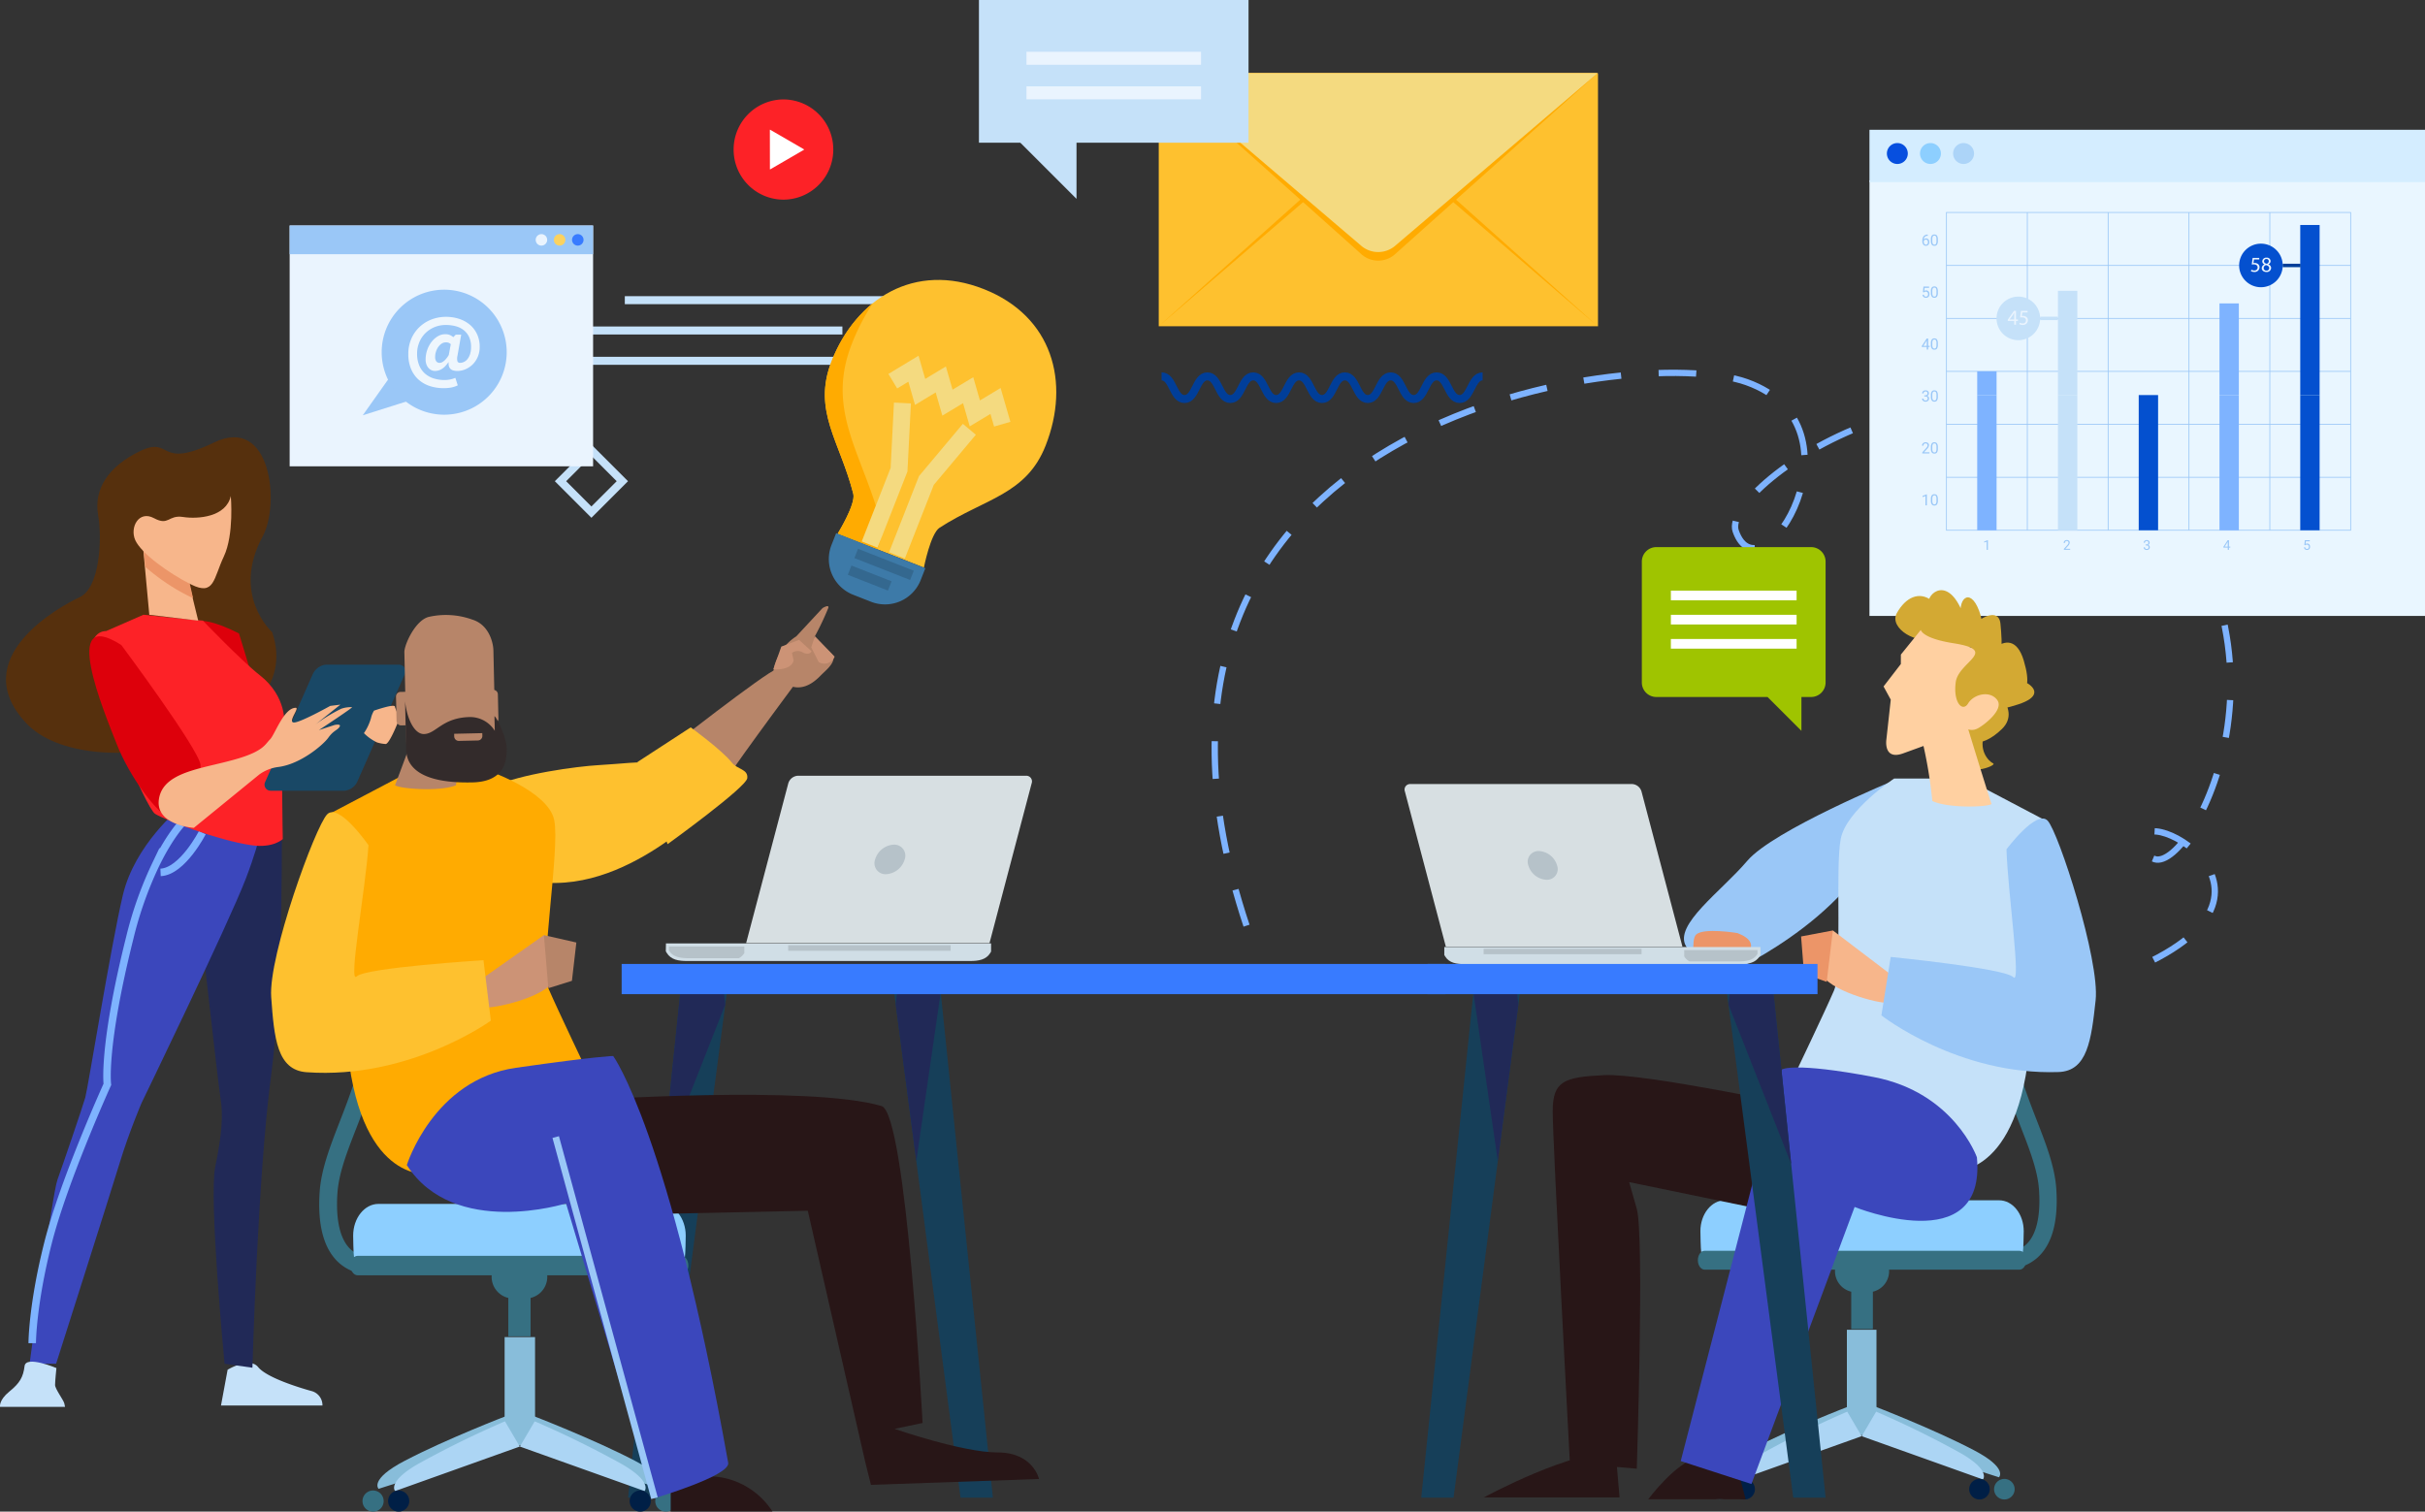 <svg xmlns="http://www.w3.org/2000/svg" id="contact-banner" width="540.055" height="336.697" viewBox="0 0 540.055 336.697"><rect x="0" y="0" width="540.055" height="336.697" fill="#333333" stroke="none"/><g id="wave_line" data-name="wave line" transform="translate(925.064 252.759)"><path id="Path_18876" data-name="Path 18876" d="M-439.017,16.169C-476.737-96.992-352.764-113.908-327.61-104.887c27.531,9.873,3.21,49.26-2.462,33.17-3.62-10.267,56.621-51.89,92.951-10.427s4.888,92.335-1.013,82.328C-247.1-15.021-198.386,7.4-241.37,25.818" transform="translate(-208.441 -62.749)" fill="none" stroke="#7eb3ff" stroke-miterlimit="10" stroke-width="1.405" stroke-dasharray="8.378"></path><path id="wave" d="M-467.051-105.57c2.549,0,2.549,5.042,5.1,5.042s2.552-5.042,5.1-5.042,2.551,5.042,5.1,5.042,2.553-5.042,5.106-5.042,2.551,5.042,5.1,5.042,2.553-5.042,5.106-5.042,2.553,5.042,5.106,5.042,2.548-5.042,5.1-5.042,2.552,5.042,5.1,5.042,2.555-5.042,5.11-5.042,2.555,5.042,5.11,5.042,2.556-5.042,5.112-5.042,2.56,5.042,5.119,5.042,2.56-5.042,5.121-5.042" transform="translate(-199.324 -63.354)" fill="none" stroke="#003e99" stroke-miterlimit="10" stroke-width="1.782"></path></g><g id="chart" transform="translate(925.845 249.452)"><g id="Group_13135" data-name="Group 13135" transform="translate(-509.51 -220.544)"><rect id="Rectangle_2126" data-name="Rectangle 2126" width="123.72" height="97.026" transform="translate(0 11.256)" fill="#e9f6ff"></rect><rect id="Rectangle_2127" data-name="Rectangle 2127" width="123.72" height="11.647" transform="translate(0)" fill="#d4edff"></rect><path id="Path_18877" data-name="Path 18877" d="M-177.79-189.4a2.334,2.334,0,0,1-2.329,2.332,2.331,2.331,0,0,1-2.33-2.332,2.326,2.326,0,0,1,2.33-2.327A2.329,2.329,0,0,1-177.79-189.4Z" transform="translate(186.329 194.684)" fill="#074fdf"></path><path id="Path_18878" data-name="Path 18878" d="M-164.733-189.4a2.331,2.331,0,0,1-2.329,2.332,2.332,2.332,0,0,1-2.33-2.332,2.328,2.328,0,0,1,2.33-2.327A2.327,2.327,0,0,1-164.733-189.4Z" transform="translate(180.646 194.684)" fill="#8dcfff"></path><path id="Path_18879" data-name="Path 18879" d="M-151.674-189.4a2.332,2.332,0,0,1-2.33,2.332,2.332,2.332,0,0,1-2.329-2.332A2.327,2.327,0,0,1-154-191.725,2.328,2.328,0,0,1-151.674-189.4Z" transform="translate(174.963 194.684)" fill="#acd4f8"></path></g><g id="Group_13163" data-name="Group 13163" transform="translate(-497.867 -202.216)"><g id="Group_13162" data-name="Group 13162" transform="translate(0 0)"><g id="Group_13158" data-name="Group 13158"><g id="Group_13136" data-name="Group 13136" transform="translate(0.198 62.843)"><path id="Path_18880" data-name="Path 18880" d="M-167.414-50.746h-.313v-2.077l-.628.23v-.284l.892-.335h.049Z" transform="translate(168.355 53.232)" fill="#9ac7f7"></path><path id="Path_18881" data-name="Path 18881" d="M-163.541-51.809a1.43,1.43,0,0,1-.187.814.665.665,0,0,1-.585.267.666.666,0,0,1-.581-.26,1.346,1.346,0,0,1-.2-.778v-.416a1.4,1.4,0,0,1,.187-.8.67.67,0,0,1,.586-.262.676.676,0,0,1,.583.252,1.356,1.356,0,0,1,.193.783Zm-.311-.426a1.148,1.148,0,0,0-.111-.577.384.384,0,0,0-.353-.181.38.38,0,0,0-.348.18,1.113,1.113,0,0,0-.114.555v.5a1.182,1.182,0,0,0,.115.587.383.383,0,0,0,.351.189.379.379,0,0,0,.343-.179,1.135,1.135,0,0,0,.117-.562Z" transform="translate(166.934 53.249)" fill="#9ac7f7"></path></g><g id="Group_13137" data-name="Group 13137" transform="translate(0.068 51.274)"><path id="Path_18882" data-name="Path 18882" d="M-166.931-71.246h-1.607v-.224l.849-.943a1.959,1.959,0,0,0,.26-.347.569.569,0,0,0,.072-.277.439.439,0,0,0-.115-.315.412.412,0,0,0-.311-.123.486.486,0,0,0-.362.132.512.512,0,0,0-.128.369h-.311a.72.72,0,0,1,.219-.548.805.805,0,0,1,.583-.208.776.776,0,0,1,.541.179.613.613,0,0,1,.2.477,1.4,1.4,0,0,1-.46.863l-.658.713h1.231Z" transform="translate(168.585 73.732)" fill="#9ac7f7"></path><path id="Path_18883" data-name="Path 18883" d="M-163.541-72.292a1.43,1.43,0,0,1-.187.814.665.665,0,0,1-.585.267.666.666,0,0,1-.581-.26,1.346,1.346,0,0,1-.2-.778v-.416a1.4,1.4,0,0,1,.187-.8.67.67,0,0,1,.586-.262.675.675,0,0,1,.583.253,1.352,1.352,0,0,1,.193.782Zm-.311-.426a1.15,1.15,0,0,0-.111-.577.383.383,0,0,0-.353-.181.379.379,0,0,0-.348.18,1.113,1.113,0,0,0-.114.555v.5a1.182,1.182,0,0,0,.115.587.384.384,0,0,0,.351.19.379.379,0,0,0,.343-.18,1.134,1.134,0,0,0,.117-.561Z" transform="translate(167.064 73.732)" fill="#9ac7f7"></path></g><g id="Group_13138" data-name="Group 13138" transform="translate(0.069 39.705)"><path id="Path_18884" data-name="Path 18884" d="M-168.084-93.107h.234a.51.51,0,0,0,.347-.116.388.388,0,0,0,.127-.305.38.38,0,0,0-.428-.432.441.441,0,0,0-.323.116.4.4,0,0,0-.121.306h-.313a.63.63,0,0,1,.213-.485.782.782,0,0,1,.543-.193.763.763,0,0,1,.543.183.663.663,0,0,1,.2.511.55.55,0,0,1-.1.31.626.626,0,0,1-.283.224.606.606,0,0,1,.313.212.592.592,0,0,1,.109.363.671.671,0,0,1-.215.524.808.808,0,0,1-.56.194.821.821,0,0,1-.562-.188.616.616,0,0,1-.217-.493h.313a.4.4,0,0,0,.126.31.481.481,0,0,0,.339.116.475.475,0,0,0,.345-.118.457.457,0,0,0,.119-.338.412.412,0,0,0-.132-.329.574.574,0,0,0-.379-.117h-.234Z" transform="translate(168.582 94.215)" fill="#9ac7f7"></path><path id="Path_18885" data-name="Path 18885" d="M-163.541-92.775a1.428,1.428,0,0,1-.187.814.664.664,0,0,1-.585.267.667.667,0,0,1-.581-.26,1.343,1.343,0,0,1-.2-.778v-.416a1.4,1.4,0,0,1,.187-.8.669.669,0,0,1,.586-.263.675.675,0,0,1,.583.253,1.353,1.353,0,0,1,.193.783Zm-.311-.426a1.151,1.151,0,0,0-.111-.577.384.384,0,0,0-.353-.181.38.38,0,0,0-.348.18,1.109,1.109,0,0,0-.114.554v.5a1.181,1.181,0,0,0,.115.587.384.384,0,0,0,.351.19.379.379,0,0,0,.343-.179,1.138,1.138,0,0,0,.117-.562Z" transform="translate(167.062 94.215)" fill="#9ac7f7"></path></g><g id="Group_13139" data-name="Group 13139" transform="translate(0 28.132)"><path id="Path_18886" data-name="Path 18886" d="M-167.274-113.016h.339v.255h-.339v.569h-.315v-.569h-1.116v-.184l1.1-1.7h.332Zm-1.077,0h.762v-1.2l-.036.068Z" transform="translate(168.705 114.678)" fill="#9ac7f7"></path><path id="Path_18887" data-name="Path 18887" d="M-163.541-113.264a1.43,1.43,0,0,1-.187.814.665.665,0,0,1-.585.267.667.667,0,0,1-.581-.26,1.343,1.343,0,0,1-.2-.778v-.416a1.4,1.4,0,0,1,.187-.8.67.67,0,0,1,.586-.262.675.675,0,0,1,.583.252,1.356,1.356,0,0,1,.193.783Zm-.311-.426a1.149,1.149,0,0,0-.111-.577.384.384,0,0,0-.353-.181.38.38,0,0,0-.348.18,1.113,1.113,0,0,0-.114.555v.5a1.182,1.182,0,0,0,.115.587.383.383,0,0,0,.351.189.379.379,0,0,0,.343-.179,1.135,1.135,0,0,0,.117-.562Z" transform="translate(167.132 114.704)" fill="#9ac7f7"></path></g><g id="Group_13140" data-name="Group 13140" transform="translate(0.169 16.563)"><path id="Path_18888" data-name="Path 18888" d="M-168.316-133.906l.125-1.224h1.256v.289h-.992l-.073.668a.792.792,0,0,1,.409-.106.673.673,0,0,1,.532.222.862.862,0,0,1,.2.6.833.833,0,0,1-.206.6.741.741,0,0,1-.571.219.772.772,0,0,1-.53-.18.721.721,0,0,1-.236-.5h.3a.494.494,0,0,0,.149.317.468.468,0,0,0,.321.107.421.421,0,0,0,.341-.148.618.618,0,0,0,.124-.41.575.575,0,0,0-.134-.4.46.46,0,0,0-.356-.149.513.513,0,0,0-.32.09l-.083.067Z" transform="translate(168.405 135.163)" fill="#9ac7f7"></path><path id="Path_18889" data-name="Path 18889" d="M-163.541-133.748a1.426,1.426,0,0,1-.187.813.664.664,0,0,1-.585.267.667.667,0,0,1-.581-.26,1.343,1.343,0,0,1-.2-.778v-.416a1.4,1.4,0,0,1,.187-.8.668.668,0,0,1,.586-.262.675.675,0,0,1,.583.252,1.352,1.352,0,0,1,.193.782Zm-.311-.426a1.151,1.151,0,0,0-.111-.577.384.384,0,0,0-.353-.181.38.38,0,0,0-.348.18,1.112,1.112,0,0,0-.114.554v.5a1.182,1.182,0,0,0,.115.587.384.384,0,0,0,.351.189.379.379,0,0,0,.343-.179,1.138,1.138,0,0,0,.117-.562Z" transform="translate(166.962 135.188)" fill="#9ac7f7"></path></g><g id="Group_13141" data-name="Group 13141" transform="translate(0.134 4.992)"><path id="Path_18890" data-name="Path 18890" d="M-167.263-155.619v.265h-.058a.815.815,0,0,0-.579.216.888.888,0,0,0-.249.587.664.664,0,0,1,.528-.223.633.633,0,0,1,.511.227.868.868,0,0,1,.192.582.871.871,0,0,1-.207.607.714.714,0,0,1-.552.228.7.7,0,0,1-.572-.271,1.066,1.066,0,0,1-.219-.7v-.12a1.614,1.614,0,0,1,.289-1.035,1.059,1.059,0,0,1,.86-.367Zm-.411,1.106a.5.5,0,0,0-.294.1.487.487,0,0,0-.186.241v.115a.81.81,0,0,0,.136.489.409.409,0,0,0,.342.185.392.392,0,0,0,.33-.155.64.64,0,0,0,.12-.406.635.635,0,0,0-.123-.408A.388.388,0,0,0-167.674-154.513Z" transform="translate(168.468 155.65)" fill="#9ac7f7"></path><path id="Path_18891" data-name="Path 18891" d="M-163.541-154.234a1.429,1.429,0,0,1-.187.813.664.664,0,0,1-.585.267.667.667,0,0,1-.581-.26,1.343,1.343,0,0,1-.2-.778v-.416a1.4,1.4,0,0,1,.187-.8.669.669,0,0,1,.586-.262.675.675,0,0,1,.583.252,1.353,1.353,0,0,1,.193.782Zm-.311-.426a1.148,1.148,0,0,0-.111-.577.384.384,0,0,0-.353-.181.38.38,0,0,0-.348.18,1.111,1.111,0,0,0-.114.554v.5a1.182,1.182,0,0,0,.115.587.384.384,0,0,0,.351.19.379.379,0,0,0,.343-.179,1.138,1.138,0,0,0,.117-.562Z" transform="translate(166.998 155.674)" fill="#9ac7f7"></path></g><g id="Group_13142" data-name="Group 13142" transform="translate(13.912 73.072)"><path id="Path_18892" data-name="Path 18892" d="M-143.249-32.981h-.275V-34.8l-.549.2v-.247l.781-.294h.043Z" transform="translate(144.073 35.138)" fill="#9ac7f7"></path></g><g id="Group_13143" data-name="Group 13143" transform="translate(31.606 73.053)"><path id="Path_18893" data-name="Path 18893" d="M-111.3-33H-112.7v-.2l.743-.826a1.909,1.909,0,0,0,.228-.3.508.508,0,0,0,.062-.243.385.385,0,0,0-.1-.275.356.356,0,0,0-.272-.107.423.423,0,0,0-.317.116.445.445,0,0,0-.111.321h-.273a.638.638,0,0,1,.19-.479.713.713,0,0,1,.511-.183.678.678,0,0,1,.473.158.531.531,0,0,1,.173.418,1.228,1.228,0,0,1-.4.755l-.575.623h1.078Z" transform="translate(112.746 35.172)" fill="#9ac7f7"></path></g><g id="Group_13144" data-name="Group 13144" transform="translate(49.418 73.053)"><path id="Path_18894" data-name="Path 18894" d="M-80.771-34.2h.2a.447.447,0,0,0,.3-.1.342.342,0,0,0,.111-.267.332.332,0,0,0-.375-.377.392.392,0,0,0-.283.1.354.354,0,0,0-.106.268h-.273A.548.548,0,0,1-81-35a.683.683,0,0,1,.476-.169.667.667,0,0,1,.475.162.577.577,0,0,1,.173.446.473.473,0,0,1-.09.272.562.562,0,0,1-.247.2.545.545,0,0,1,.273.186.521.521,0,0,1,.1.317.587.587,0,0,1-.189.458.708.708,0,0,1-.492.17.729.729,0,0,1-.491-.163.546.546,0,0,1-.19-.432h.276a.352.352,0,0,0,.109.271.423.423,0,0,0,.3.1.414.414,0,0,0,.3-.1.4.4,0,0,0,.1-.3.357.357,0,0,0-.115-.287.5.5,0,0,0-.332-.1h-.2Z" transform="translate(81.209 35.172)" fill="#9ac7f7"></path></g><g id="Group_13145" data-name="Group 13145" transform="translate(67.168 73.082)"><path id="Path_18895" data-name="Path 18895" d="M-48.53-33.694h.3v.224h-.3v.5H-48.8v-.5h-.979v-.162l.962-1.488h.29Zm-.943,0h.669v-1.052l-.034.059Z" transform="translate(49.782 35.12)" fill="#9ac7f7"></path></g><g id="Group_13146" data-name="Group 13146" transform="translate(85.13 73.082)"><path id="Path_18896" data-name="Path 18896" d="M-17.905-34.049l.109-1.071h1.1v.252h-.868l-.066.586a.7.7,0,0,1,.358-.093.6.6,0,0,1,.468.194.767.767,0,0,1,.171.524.738.738,0,0,1-.179.522.652.652,0,0,1-.5.19.678.678,0,0,1-.465-.158.636.636,0,0,1-.2-.437h.256a.444.444,0,0,0,.132.278.412.412,0,0,0,.281.093.369.369,0,0,0,.3-.129.545.545,0,0,0,.107-.358A.494.494,0,0,0-17.023-34a.4.4,0,0,0-.311-.13.453.453,0,0,0-.281.077l-.072.059Z" transform="translate(17.981 35.12)" fill="#9ac7f7"></path></g><g id="Group_13157" data-name="Group 13157" transform="translate(5.417)"><g id="Group_13147" data-name="Group 13147"><path id="Path_18897" data-name="Path 18897" d="M-68.926-93.55h-90.188v-70.963h90.188Zm-90.012-.177H-69.1v-70.609h-89.836Z" transform="translate(159.114 164.513)" fill="#9ac7f7"></path></g><g id="Group_13148" data-name="Group 13148" transform="translate(0.088 58.988)"><rect id="Rectangle_2128" data-name="Rectangle 2128" width="90.011" height="0.177" fill="#9ac7f7"></rect></g><g id="Group_13149" data-name="Group 13149" transform="translate(0.088 47.188)"><rect id="Rectangle_2129" data-name="Rectangle 2129" width="90.011" height="0.177" fill="#9ac7f7"></rect></g><g id="Group_13150" data-name="Group 13150" transform="translate(0.088 35.393)"><rect id="Rectangle_2130" data-name="Rectangle 2130" width="90.011" height="0.177" fill="#9ac7f7"></rect></g><g id="Group_13151" data-name="Group 13151" transform="translate(0.088 23.595)"><rect id="Rectangle_2131" data-name="Rectangle 2131" width="90.011" height="0.178" fill="#9ac7f7"></rect></g><g id="Group_13152" data-name="Group 13152" transform="translate(0.088 11.798)"><rect id="Rectangle_2132" data-name="Rectangle 2132" width="90.011" height="0.178" fill="#9ac7f7"></rect></g><g id="Group_13153" data-name="Group 13153" transform="translate(72.011 0.088)"><rect id="Rectangle_2133" data-name="Rectangle 2133" width="0.177" height="70.787" transform="translate(0)" fill="#9ac7f7"></rect></g><g id="Group_13154" data-name="Group 13154" transform="translate(54.007 0.088)"><rect id="Rectangle_2134" data-name="Rectangle 2134" width="0.177" height="70.787" fill="#9ac7f7"></rect></g><g id="Group_13155" data-name="Group 13155" transform="translate(36.004 0.088)"><rect id="Rectangle_2135" data-name="Rectangle 2135" width="0.178" height="70.787" fill="#9ac7f7"></rect></g><g id="Group_13156" data-name="Group 13156" transform="translate(18.004 0.088)"><rect id="Rectangle_2136" data-name="Rectangle 2136" width="0.177" height="70.787" fill="#9ac7f7"></rect></g></g></g><g id="Group_13161" data-name="Group 13161" transform="translate(12.353 2.876)"><rect id="Rectangle_2137" data-name="Rectangle 2137" width="4.313" height="30.116" transform="translate(0 37.883)" fill="#7eb3ff"></rect><rect id="Rectangle_2138" data-name="Rectangle 2138" width="4.312" height="30.116" transform="translate(17.984 37.883)" fill="#c5e1f9"></rect><rect id="Rectangle_2139" data-name="Rectangle 2139" width="4.314" height="30.116" transform="translate(35.969 37.883)" fill="#0450cf"></rect><rect id="Rectangle_2140" data-name="Rectangle 2140" width="4.314" height="30.116" transform="translate(53.955 37.883)" fill="#7eb3ff"></rect><rect id="Rectangle_2141" data-name="Rectangle 2141" width="4.315" height="30.116" transform="translate(71.941 37.883)" fill="#0450cf"></rect><rect id="Rectangle_2142" data-name="Rectangle 2142" width="4.313" height="5.276" transform="translate(0 32.607)" fill="#7eb3ff"></rect><rect id="Rectangle_2143" data-name="Rectangle 2143" width="4.312" height="23.22" transform="translate(17.984 14.663)" fill="#c5e1f9"></rect><rect id="Rectangle_2144" data-name="Rectangle 2144" width="4.314" height="20.416" transform="translate(53.955 17.467)" fill="#7eb3ff"></rect><rect id="Rectangle_2145" data-name="Rectangle 2145" width="4.315" height="37.883" transform="translate(71.941)" fill="#0450cf"></rect><path id="Path_18898" data-name="Path 18898" d="M-129.5-126.32a4.853,4.853,0,0,1-4.854,4.852,4.851,4.851,0,0,1-4.849-4.852,4.852,4.852,0,0,1,4.849-4.853A4.854,4.854,0,0,1-129.5-126.32Z" transform="translate(143.511 147.128)" fill="#c5e1f9"></path><g id="Group_13159" data-name="Group 13159" transform="translate(6.806 19.13)"><path id="Path_18899" data-name="Path 18899" d="M-133.351-122.468v-.84h-1.433v-.274l1.376-1.968h.451v1.916h.432v.327h-.432v.84Zm0-1.167v-1.029c0-.163.006-.324.015-.485h-.015c-.094.181-.169.313-.256.456l-.755,1.048v.01Z" transform="translate(134.784 125.551)" fill="#eaf4fe"></path><path id="Path_18900" data-name="Path 18900" d="M-128.392-125.2h-1.176l-.119.792a1.606,1.606,0,0,1,.251-.019,1.3,1.3,0,0,1,.664.166.878.878,0,0,1,.441.792,1.07,1.07,0,0,1-1.148,1.053,1.509,1.509,0,0,1-.768-.189l.1-.318a1.393,1.393,0,0,0,.66.171.679.679,0,0,0,.73-.668c0-.4-.269-.684-.886-.684a3.2,3.2,0,0,0-.426.033l.2-1.479h1.476Z" transform="translate(132.81 125.551)" fill="#eaf4fe"></path></g><line id="Line_257" data-name="Line 257" x2="3.968" transform="translate(14.016 20.809)" fill="none" stroke="#c5e1f9" stroke-miterlimit="10" stroke-width="0.764"></line><path id="Path_18901" data-name="Path 18901" d="M-33.85-147.206a4.852,4.852,0,0,1-4.853,4.852,4.852,4.852,0,0,1-4.852-4.852A4.853,4.853,0,0,1-38.7-152.06,4.853,4.853,0,0,1-33.85-147.206Z" transform="translate(101.888 156.218)" fill="#0450cf"></path><g id="Group_13160" data-name="Group 13160" transform="translate(60.956 7.28)"><path id="Path_18902" data-name="Path 18902" d="M-37.056-146.089h-1.176l-.119.792a1.718,1.718,0,0,1,.252-.019,1.3,1.3,0,0,1,.664.166.879.879,0,0,1,.441.792,1.069,1.069,0,0,1-1.148,1.053,1.505,1.505,0,0,1-.769-.19l.106-.317a1.374,1.374,0,0,0,.658.171.681.681,0,0,0,.732-.669c-.006-.4-.272-.683-.888-.683a3.093,3.093,0,0,0-.426.033l.2-1.48h1.475Z" transform="translate(38.911 146.493)" fill="#eaf4fe"></path><path id="Path_18903" data-name="Path 18903" d="M-34.644-144.179a.883.883,0,0,1,.613-.826l-.006-.014a.764.764,0,0,1-.489-.692.865.865,0,0,1,.955-.821.8.8,0,0,1,.9.759.784.784,0,0,1-.507.721v.014a.854.854,0,0,1,.622.8.95.95,0,0,1-1.048.9C-34.254-143.345-34.644-143.729-34.644-144.179Zm1.661-.019c0-.375-.262-.555-.679-.674a.67.67,0,0,0-.554.635.569.569,0,0,0,.616.588A.557.557,0,0,0-32.983-144.2Zm-1.148-1.541c0,.308.232.474.589.568a.606.606,0,0,0,.469-.559.48.48,0,0,0-.522-.5A.491.491,0,0,0-34.131-145.74Z" transform="translate(37.054 146.533)" fill="#eaf4fe"></path></g><line id="Line_258" data-name="Line 258" x2="3.968" transform="translate(68.038 9.012)" fill="none" stroke="#003e99" stroke-miterlimit="10" stroke-width="0.764"></line></g></g></g></g><g id="woman" transform="translate(0 97.396)"><path id="Path_18904" data-name="Path 18904" d="M-836.455,285l-1.477,7.977h22.6a3.265,3.265,0,0,0-2.512-3.249c-2.658-.739-9.9-2.955-11.818-5.318S-836.455,285-836.455,285Z" transform="translate(887.145 -77.308)" fill="#c5e1f9"></path><path id="Path_18905" data-name="Path 18905" d="M-841.443,189.18s-3.546-36.835-2.068-43.926,1.772-11.523,1.182-15.068-5.507-47.843-5.507-47.843l15.256-15.973h3.841s.591,36.635-2.364,58.794-4.137,64.9-4.137,64.9Z" transform="translate(891.456 17.182)" fill="#212957"></path><path id="Path_18906" data-name="Path 18906" d="M-880.027,64.8s-9.939,8.053-12.6,19.28-7.787,43.059-8.378,45.127-5.023,15.068-6.2,18.318-6.2,40.971-6.2,40.971h5.908s12.113-38.017,14.182-44.812,4.846-13.274,4.846-13.274S-869.1,90.5-865.254,80.459s4.136-14.772,4.136-14.772Z" transform="translate(919.994 17.865)" fill="#3b47bc"></path><path id="Path_18907" data-name="Path 18907" d="M-912.5,284.411s-.3,2.881-.3,3.767,1.92,3.4,2.068,4.137l.148.738h-14.477s-.3-1.477,2.068-3.4,3.1-3.25,3.4-5.688S-912.5,284.411-912.5,284.411Z" transform="translate(925.065 -77.089)" fill="#c5e1f9"></path><path id="Path_18908" data-name="Path 18908" d="M-878.907,70.424s-2.729,2.729-5.911,9.243a83.731,83.731,0,0,0-5.833,16.461c-6.081,24.326-4.976,32.583-4.976,32.583s-9.648,21.263-13.193,35.222-3.545,22.432-3.545,22.432" transform="translate(919.539 15.418)" fill="none" stroke="#7eb3ff" stroke-miterlimit="10" stroke-width="1.671"></path><path id="Path_18909" data-name="Path 18909" d="M-852.45,74.347s-4.432,8.642-9.307,8.864" transform="translate(897.514 13.711)" fill="none" stroke="#7eb3ff" stroke-miterlimit="10" stroke-width="1.671"></path><path id="Path_18910" data-name="Path 18910" d="M-863.437-38.161s-9.178-8.242-2.1-21.321c3.924-7.25,1.866-27.06-10.838-20.913s-9.263-1.517-16.435,1.9-10.349,8.562-9.383,14.176.338,16.3-4.072,18.361S-931.806-32.4-918.188-17.873-855.045-14.013-863.437-38.161Z" transform="translate(924.036 81.561)" fill="#56300d"></path><g id="Group_13164" data-name="Group 13164" transform="translate(19.895 13.087)"><path id="Path_18911" data-name="Path 18911" d="M-840.528-6.373s7.95,25.43,7.52,28.784-2.986,13.675-6.077,11.976-7.45-11.341-8.771-19.029S-862.57-17.524-840.528-6.373Z" transform="translate(873.847 36.973)" fill="#dd000b"></path><path id="Path_18912" data-name="Path 18912" d="M-864.192-10.263c-1.038,0-13.225-1.3-13.225-1.3l-8.3,3.63s-4.149-.259-3.112,6.483,11.929,32.933,14,34.23,13.962,5.921,21.523,7c4.84.691,6.916-1.383,6.916-1.383s-.433-23.512.086-24.549.778-7.261-5.186-11.929C-855.6-1.291-864.192-10.263-864.192-10.263Z" transform="translate(889.472 38.009)" fill="#fd2227"></path><path id="Path_18913" data-name="Path 18913" d="M-882.713-1.121s17.375,23.338,17.634,26.71-2.853,13.225-6.224,12.188-9.595-9.595-12.447-16.856S-896.456-9.937-882.713-1.121Z" transform="translate(889.84 34.313)" fill="#dd000b"></path><path id="Path_18914" data-name="Path 18914" d="M-868.95-41.4l1.556,16.856,10.891,1.3L-859.1-33.882Z" transform="translate(880.749 50.997)" fill="#f7b68b"></path><path id="Path_18915" data-name="Path 18915" d="M-857.65-29.277c-.29-.114-.6-.252-.931-.418a45.629,45.629,0,0,1-9.727-6.55l-.642-7.453,9.851,8.058Z" transform="translate(880.749 51.996)" fill="#ec9568"></path><path id="Path_18916" data-name="Path 18916" d="M-850.748-58.39s.778,8.557-1.556,13.485-2.074,8.817-7.26,6.224-11.151-7-12.447-9.854.778-6.742,4.149-4.927,3.111-.778,6.483-.259S-851.785-53.722-850.748-58.39Z" transform="translate(882.251 58.39)" fill="#f7b68b"></path><path id="Path_18917" data-name="Path 18917" d="M-800.129,34.254a3.537,3.537,0,0,1-2.8,1.943h-16.389a1.353,1.353,0,0,1-1.3-1.943l10.624-24.062a3.68,3.68,0,0,1,2.8-2.067h16.39a1.445,1.445,0,0,1,1.3,2.067Z" transform="translate(859.772 29.443)" fill="#194866"></path><path id="Path_18918" data-name="Path 18918" d="M-774.658,24.551c0-.778-4.664.864-4.664.864a5.733,5.733,0,0,0-.691,1.729,11.556,11.556,0,0,1-1.556,3.285,10.241,10.241,0,0,0,2.939,2.074,8.143,8.143,0,0,0,1.9.346c.778,0,2.593-4.408,2.852-5.186S-774.658,24.81-774.658,24.551Z" transform="translate(842.722 22.386)" fill="#f7b68b"></path></g><path id="Path_18919" data-name="Path 18919" d="M-831.953,24.587c.826.02-1.7,2.975-.568,3.258s8.219-3.684,8.219-3.684l2.267-.284-5.561,4.429a35.94,35.94,0,0,1,5.737-3.507,6.333,6.333,0,0,1,2.374-.354c.85-.284-7.333,5.1-7.333,5.1l3.473-1.133s1.876-.426.957.638c-.5.579-1.276.708-2.339,2.2s-6.093,5.886-11.158,6.519a9.121,9.121,0,0,0-4.252,1.7l-14.534,11.854s-8.989-.586-7.715-6.75,10.771-6.484,18.318-8.928c4.956-1.606,5.314-2.976,6.375-4.039S-834.6,24.521-831.953,24.587Z" transform="translate(897.841 35.675)" fill="#f7b68b"></path></g><g id="white_man" data-name="white man" transform="translate(330.471 129.72)"><g id="chair_white_man" data-name="chair white man" transform="translate(47.649 72.888)"><g id="Group_13166" data-name="Group 13166" transform="translate(65.753 14.078)"><path id="Path_18921" data-name="Path 18921" d="M-136.1,195.6a10.081,10.081,0,0,0,6.674-2.413c3.353-2.916,4.8-8.1,4.315-15.411-.327-4.934-2.269-9.928-4.325-15.219-3.463-8.9-7.384-18.983-5.333-32.32l-3.81-.586c-2.206,14.36,2.095,25.417,5.546,34.3,2.032,5.221,3.788,9.734,4.077,14.076.394,5.929-.629,10.154-2.966,12.216a6.389,6.389,0,0,1-5.1,1.433l-.773,3.777A9,9,0,0,0-136.1,195.6Z" transform="translate(139.181 -129.646)" fill="#367082"></path></g><g id="Group_13169" data-name="Group 13169" transform="translate(2.585 93.581)"><g id="Group_13167" data-name="Group 13167" transform="translate(3.059 17.03)"><path id="Path_18922" data-name="Path 18922" d="M-188.943,300.559l-3.754,5.726,31.532,10.1s2.107-2.014-5.631-6.058C-175.8,305.612-188.943,300.559-188.943,300.559Z" transform="translate(222.581 -300.559)" fill="#88bdda"></path><path id="Path_18923" data-name="Path 18923" d="M-217.568,300.559l3.754,5.726-31.531,10.1s-2.105-2.014,5.632-6.058C-230.706,305.612-217.568,300.559-217.568,300.559Z" transform="translate(245.607 -300.559)" fill="#88bdda"></path></g><rect id="Rectangle_2146" data-name="Rectangle 2146" width="6.589" height="23.458" transform="translate(30.602)" fill="#88bdda"></rect><g id="Group_13168" data-name="Group 13168" transform="translate(6.673 18.237)"><path id="Path_18924" data-name="Path 18924" d="M-187.779,302.7l-3.212,5.463L-164,317.8s1.8-1.921-4.817-5.784A211.2,211.2,0,0,0-187.779,302.7Z" transform="translate(218.224 -302.697)" fill="#acd5f4"></path><path id="Path_18925" data-name="Path 18925" d="M-215.2,302.7l3.209,5.463-26.99,9.638s-1.8-1.921,4.82-5.784A211.011,211.011,0,0,1-215.2,302.7Z" transform="translate(239.207 -302.697)" fill="#acd5f4"></path></g><path id="Path_18926" data-name="Path 18926" d="M-148.614,331.512a2.289,2.289,0,0,0,2.289,2.286,2.288,2.288,0,0,0,2.29-2.286,2.292,2.292,0,0,0-2.29-2.294A2.292,2.292,0,0,0-148.614,331.512Z" transform="translate(206.455 -296.001)" fill="#001f46"></path><path id="Path_18927" data-name="Path 18927" d="M-241.214,331.512a2.292,2.292,0,0,0,2.294,2.286,2.287,2.287,0,0,0,2.289-2.286,2.291,2.291,0,0,0-2.289-2.294A2.3,2.3,0,0,0-241.214,331.512Z" transform="translate(246.754 -296.001)" fill="#001f46"></path><path id="Path_18928" data-name="Path 18928" d="M-138.8,331.512a2.287,2.287,0,0,0,2.289,2.286,2.289,2.289,0,0,0,2.291-2.286,2.292,2.292,0,0,0-2.291-2.294A2.291,2.291,0,0,0-138.8,331.512Z" transform="translate(202.184 -296.001)" fill="#367082"></path><path id="Path_18929" data-name="Path 18929" d="M-251.022,331.512a2.288,2.288,0,0,0,2.29,2.286,2.286,2.286,0,0,0,2.285-2.286,2.289,2.289,0,0,0-2.285-2.294A2.292,2.292,0,0,0-251.022,331.512Z" transform="translate(251.022 -296.001)" fill="#367082"></path></g><rect id="Rectangle_2147" data-name="Rectangle 2147" width="4.819" height="8.436" transform="translate(34.156 84.984)" fill="#367082"></rect><path id="Path_18930" data-name="Path 18930" d="M-201.524,243.674a4.7,4.7,0,0,0,4.7,4.7h2.652a4.7,4.7,0,0,0,4.7-4.7h0a4.7,4.7,0,0,0-4.7-4.7h-2.652a4.7,4.7,0,0,0-4.7,4.7Z" transform="translate(232.065 -163.147)" fill="#367082"></path><path id="Path_18931" data-name="Path 18931" d="M-254.419,230.835c-.112-.553-.177-4.023-.177-4.618,0-3.795,2.45-6.869,5.478-6.869h61.047c3.023,0,5.477,3.074,5.477,6.869,0,.6-.065,4.065-.182,4.618Z" transform="translate(255.162 -154.606)" fill="#8dcfff"></path><path id="Path_18932" data-name="Path 18932" d="M-182.466,241.358c0,1.163-.677,2.106-1.518,2.106h-70.095c-.842,0-1.519-.943-1.519-2.106h0c0-1.16.677-2.1,1.519-2.1h70.095c.841,0,1.518.942,1.518,2.1Z" transform="translate(255.598 -163.27)" fill="#367082"></path><g id="Group_13170" data-name="Group 13170" transform="translate(35.369)"><path id="Path_18933" data-name="Path 18933" d="M-158.631,145.7c-1.508.111-11.076.28-12.725.3-10.476.127-19.5-1.84-20-4.42a89.415,89.415,0,0,1-.271-32.441c.448-2.578,9.6-4.543,20.3-4.413,1.679.02,11.446.19,12.983.3A87.761,87.761,0,0,0-158.631,145.7Z" transform="translate(192.977 -104.721)" fill="#8dcfff"></path><path id="Path_18934" data-name="Path 18934" d="M-133.205,105.266c1.171.014,1.99.572,1.827,1.243a87.67,87.67,0,0,0-.329,38.191c.149.675-.663,1.231-1.81,1.244h0c-1.147.016-2.21-.522-2.354-1.2a87.776,87.776,0,0,1,.249-38.284c.158-.677,1.239-1.212,2.416-1.2Z" transform="translate(168.991 -104.958)" fill="#367082"></path><path id="Path_18935" data-name="Path 18935" d="M-135.9,145.8a26.343,26.343,0,0,1-2.748.183,5.515,5.515,0,0,1-5.087-4.522,87.923,87.923,0,0,1,.148-31.948,5.622,5.622,0,0,1,5.213-4.522,27.128,27.128,0,0,1,2.8.186A87.69,87.69,0,0,0-135.9,145.8Z" transform="translate(172.152 -104.836)" fill="#7dc2f5"></path></g></g><g id="body"><path id="Path_18920" data-name="Path 18920" d="M-214.032,53.568s-27.133,11.175-32.954,18.024-16.44,14.273-13.645,19,9.547,6.342,11.49,5.106S-215.507,79.787-214.032,53.568Z" transform="translate(305.637 -9.571)" fill="#9ac7f7"></path><path id="Path_18936" data-name="Path 18936" d="M-183.287,140.466s14.682,2.553,17.873-26.172,4.149-51.7,4.149-51.7l-18.192-9.575h-15.959s-10.61,7.015-11.887,13.4.4,29.37-1.518,33.839-8.937,19.15-8.937,19.15Z" transform="translate(286.778 -9.33)" fill="#c5e1f9"></path><path id="Path_18937" data-name="Path 18937" d="M-190.925,123.331l-11.549-8.784-2.124-1.615s-4.037,5.6-2.581,9.487,12.844,6.856,14.77,6.607S-190.925,123.331-190.925,123.331Z" transform="translate(282.313 -35.406)" fill="#f7b68b"></path><path id="Path_18938" data-name="Path 18938" d="M-214.892,114.271l.654,8.328,5.045,1.781,1.375-11.448Z" transform="translate(285.531 -35.406)" fill="#ec9568"></path><path id="Path_18939" data-name="Path 18939" d="M-247.568,113.6s-7.583-1.267-9.22.358c-1.157,1.149-.3,6.516-.3,6.516s8.554,1.046,9.659-.105S-241.426,115.959-247.568,113.6Z" transform="translate(304.028 -35.492)" fill="#ec9568"></path><path id="Path_18940" data-name="Path 18940" d="M-155.373,75.651s6.717-9.017,9.175-6.373,11.642,31.085,10.678,39.992-1.837,15.764-8.248,15.987c-22.385.781-39.462-12.617-39.462-12.617l2.072-13.019s25.458,2.525,27.3,4.509S-155.084,85.242-155.373,75.651Z" transform="translate(271.752 -16.196)" fill="#9ac7f7"></path></g><g id="head" transform="matrix(0.999, 0.052, -0.052, 0.999, 4.444, -3.336)"><path id="Path_18941" data-name="Path 18941" d="M-167.522-11.973s-7.571.871-10.029-1.945,4.533-2.087,1.454.093-10.206-1.357-8.439-4.921,4.67-5.156,7.581-3.189.613,3.2-.519,1.226,3.048-6.979,6.9-.135,1.9,7.437.514,2.871,1.447-7.562,3.781-2.215-.923,8.115-1.827,5.719,6.033-7.707,6.716-3.105,1.286,10.116-2.224,10.29,4.323-12.173,7.828-2.374-3.048,6.979-3.363,4.76,11.871,1.564,2.609,5.085-5.862-.538-6.717-2.772,7.991,3.453,3.436,8.4-9.063,4.173-8.278-.873,6.162-2.581,4.591,1.635,1.114,6.608,2.127,7.013-6.355,3.707-7.918-.271S-173.444-10.356-167.522-11.973Z" transform="translate(272.441 24.329)" fill="#d3a933"></path><path id="Path_18943" data-name="Path 18943" d="M-184.487-.444l-.1-2.105,4.145-5.709s.381,1.843,7.37,2.574c10.418,1.088,1.4,4.027,1.005,8.6s1.864,6.735,3,4.61,4.726-3.213,6.445-1.064-3.131,6.115-4.225,6.623a2.637,2.637,0,0,1-1.893.219s3.975,10.936,6.032,16.337c-1.131.79-9.776,1.446-13.192,0a100.577,100.577,0,0,0-2.6-12.129l-4.418,1.873c-4.418,1.873-3.909-2.91-3.909-2.91l.512-8.881-1.755-2.852Z" transform="translate(273.862 17.335)" fill="#ffd0a1"></path></g><g id="leg" transform="translate(0 108.049)"><path id="Path_18944" data-name="Path 18944" d="M-255.162,323.473l1.7,6.383h-21.7s5.958-8.085,11.064-9.362S-255.162,323.473-255.162,323.473Z" transform="translate(311.761 -233.681)" fill="#281617"></path><path id="Path_18945" data-name="Path 18945" d="M-258.365,176.783s-34.044-7.234-42.981-6.809-11.49,1.276-11.49,8.086,3.83,78.3,3.83,78.3l14.895,1.276s1.7-51.918,0-57.875l-1.7-5.958,41.279,8.511Z" transform="translate(328.156 -168.272)" fill="#281617"></path><path id="Path_18946" data-name="Path 18946" d="M-196.394,186.975s-5.106-14.469-22.98-17.873-20.427-1.7-20.427-1.7l-22.554,87.239,15.746,5.107,22.98-61.706S-194.266,209.955-196.394,186.975Z" transform="translate(306.187 -166.974)" fill="#3b47bc"></path><path id="Path_18947" data-name="Path 18947" d="M-310.6,319.093l.851,9.788h-30.215S-319.534,317.816-310.6,319.093Z" transform="translate(339.961 -233.13)" fill="#281617"></path></g></g><g id="table" transform="translate(138.445 174.635)"><g id="Group_13176" data-name="Group 13176" transform="translate(174.373)"><path id="Path_18948" data-name="Path 18948" d="M-285.178,121.231l.029-.055-.029-1.7h-70.4v1.7s-.011.037,0,.055l.179.316c.9,1.474,2.528,1.739,4.387,1.739h61.262c1.859,0,3.48-.265,4.387-1.739Z" transform="translate(364.41 -83.169)" fill="#d0dee6"></path><path id="Path_18949" data-name="Path 18949" d="M-260.975,122.03a.066.066,0,0,0,0,.047l.175.257a2.86,2.86,0,0,0,1.029.865h10.7c1.788,0,3.349-.214,4.22-1.405l.168-.259a.3.3,0,0,0,.032-.043l-.018-.836h-16.31Z" transform="translate(323.241 -83.682)" fill="#b6c2c9"></path><g id="Group_13174" data-name="Group 13174" transform="translate(17.589 36.7)"><rect id="Rectangle_2148" data-name="Rectangle 2148" width="35.175" height="1.202" fill="#b6c2c9"></rect></g><g id="Group_13175" data-name="Group 13175"><path id="Path_18950" data-name="Path 18950" d="M-309.339,91.439l-9.127-34.591a2.3,2.3,0,0,0-2.088-1.654h-49.389a1.23,1.23,0,0,0-1.215,1.654l9.126,34.591Z" transform="translate(371.214 -55.194)" fill="#d7dfe2"></path><path id="Path_18951" data-name="Path 18951" d="M-316.124,84.816a2.382,2.382,0,0,1-2.354,3.2,4.452,4.452,0,0,1-4.042-3.2,2.383,2.383,0,0,1,2.355-3.2A4.451,4.451,0,0,1-316.124,84.816Z" transform="translate(350.071 -66.692)" fill="#b6c2c9"></path></g></g><g id="Group_13177" data-name="Group 13177" transform="translate(0 40.072)"><path id="Path_18952" data-name="Path 18952" d="M-557.986,247.895h7.207l-11.888-115.135h-10.447Z" transform="translate(633.453 -129.022)" fill="#163f59"></path><path id="Path_18953" data-name="Path 18953" d="M-571.883,138.066l4.583,34.868,5.435-37.577-.266-2.6h-9.132Z" transform="translate(632.917 -129.022)" fill="#212957"></path><path id="Path_18954" data-name="Path 18954" d="M-357.474,247.895h-7.2l11.888-115.135h10.447Z" transform="translate(542.743 -129.022)" fill="#163f59"></path><path id="Path_18955" data-name="Path 18955" d="M-334.088,138.066l-4.581,34.868-5.438-37.577.27-2.6h9.132Z" transform="translate(533.791 -129.022)" fill="#212957"></path><path id="Path_18956" data-name="Path 18956" d="M-229.644,247.895h7.206l-11.888-115.135h-10.448Z" transform="translate(490.561 -129.022)" fill="#163f59"></path><path id="Path_18957" data-name="Path 18957" d="M-243.539,138.066l13.983,35.532-3.965-38.242-.267-2.6h-9.132Z" transform="translate(490.024 -129.022)" fill="#212957"></path><path id="Path_18958" data-name="Path 18958" d="M-670.2,247.895h-7.206l11.888-115.135h10.448Z" transform="translate(678.842 -129.022)" fill="#163f59"></path><path id="Path_18959" data-name="Path 18959" d="M-649.873,138.066-663.856,173.6l3.965-38.242.267-2.6h9.132Z" transform="translate(672.943 -129.022)" fill="#212957"></path><rect id="Rectangle_2149" data-name="Rectangle 2149" width="86.869" height="6.728" transform="translate(179.452)" fill="#387bff"></rect><rect id="Rectangle_2150" data-name="Rectangle 2150" width="183.469" height="6.728" fill="#387bff"></rect></g></g><g id="green_chat" data-name="green chat" transform="translate(365.645 121.862)"><path id="Path_18960" data-name="Path 18960" d="M-238.9,11.781a3.231,3.231,0,0,1-3.23,3.231h-2.152v7.538l-7.542-7.538h-24.768a3.23,3.23,0,0,1-3.231-3.231V-15.142a3.23,3.23,0,0,1,3.231-3.231h34.462a3.231,3.231,0,0,1,3.23,3.231Z" transform="translate(279.82 18.373)" fill="#9fc400"></path><rect id="Rectangle_2151" data-name="Rectangle 2151" width="28.002" height="2.154" transform="translate(6.461 9.692)" fill="#fff"></rect><rect id="Rectangle_2152" data-name="Rectangle 2152" width="28.002" height="2.153" transform="translate(6.461 15.078)" fill="#fff"></rect><rect id="Rectangle_2153" data-name="Rectangle 2153" width="28.002" height="2.154" transform="translate(6.461 20.462)" fill="#fff"></rect></g><g id="chair" transform="translate(71.092 201.561)"><g id="Group_13183" data-name="Group 13183" transform="translate(0 14.481)"><path id="Path_18964" data-name="Path 18964" d="M-787.8,196.341a10.373,10.373,0,0,1-6.865-2.482c-3.449-3-4.941-8.335-4.438-15.852.336-5.075,2.334-10.212,4.448-15.655,3.563-9.153,7.6-19.526,5.486-33.245l3.919-.6c2.269,14.77-2.155,26.145-5.7,35.285-2.09,5.371-3.9,10.014-4.194,14.479-.405,6.1.647,10.443,3.051,12.565a6.567,6.567,0,0,0,5.24,1.474l.8,3.886A9.221,9.221,0,0,1-787.8,196.341Z" transform="translate(799.196 -128.504)" fill="#367082"></path></g><g id="Group_13186" data-name="Group 13186" transform="translate(9.637 96.259)"><g id="Group_13184" data-name="Group 13184" transform="translate(3.319 17.517)"><path id="Path_18965" data-name="Path 18965" d="M-747.415,304.308l3.862,5.89-32.433,10.389s-2.168-2.071,5.792-6.232C-760.931,309.505-747.415,304.308-747.415,304.308Z" transform="translate(776.256 -304.308)" fill="#88bdda"></path><path id="Path_18966" data-name="Path 18966" d="M-717.968,304.308l-3.862,5.89,32.433,10.389s2.166-2.071-5.793-6.232C-704.455,309.505-717.968,304.308-717.968,304.308Z" transform="translate(752.57 -304.308)" fill="#88bdda"></path></g><rect id="Rectangle_2156" data-name="Rectangle 2156" width="6.777" height="24.13" transform="translate(31.652)" fill="#88bdda"></rect><g id="Group_13185" data-name="Group 13185" transform="translate(7.038 18.76)"><path id="Path_18967" data-name="Path 18967" d="M-744.982,306.508l3.3,5.619-27.764,9.913s-1.853-1.976,4.956-5.949A217.091,217.091,0,0,1-744.982,306.508Z" transform="translate(769.673 -306.508)" fill="#acd5f4"></path><path id="Path_18968" data-name="Path 18968" d="M-716.774,306.508l-3.3,5.619,27.762,9.913s1.854-1.976-4.958-5.949A216.864,216.864,0,0,0-716.774,306.508Z" transform="translate(748.088 -306.508)" fill="#acd5f4"></path></g><path id="Path_18969" data-name="Path 18969" d="M-767.328,336.146a2.354,2.354,0,0,1-2.355,2.352,2.354,2.354,0,0,1-2.356-2.352,2.357,2.357,0,0,1,2.356-2.359A2.358,2.358,0,0,1-767.328,336.146Z" transform="translate(777.74 -299.62)" fill="#001f46"></path><path id="Path_18970" data-name="Path 18970" d="M-672.081,336.146a2.357,2.357,0,0,1-2.359,2.352,2.352,2.352,0,0,1-2.354-2.352,2.356,2.356,0,0,1,2.354-2.359A2.361,2.361,0,0,1-672.081,336.146Z" transform="translate(736.29 -299.62)" fill="#001f46"></path><path id="Path_18971" data-name="Path 18971" d="M-777.422,336.146a2.352,2.352,0,0,1-2.354,2.352,2.354,2.354,0,0,1-2.356-2.352,2.357,2.357,0,0,1,2.356-2.359A2.356,2.356,0,0,1-777.422,336.146Z" transform="translate(782.133 -299.62)" fill="#367082"></path><path id="Path_18972" data-name="Path 18972" d="M-661.986,336.146a2.354,2.354,0,0,1-2.356,2.352,2.351,2.351,0,0,1-2.351-2.352,2.355,2.355,0,0,1,2.351-2.359A2.357,2.357,0,0,1-661.986,336.146Z" transform="translate(731.894 -299.62)" fill="#367082"></path></g><rect id="Rectangle_2157" data-name="Rectangle 2157" width="4.957" height="8.677" transform="translate(42.112 87.416)" fill="#367082"></rect><path id="Path_18973" data-name="Path 18973" d="M-718.824,245.8a4.835,4.835,0,0,1-4.833,4.832h-2.727a4.835,4.835,0,0,1-4.833-4.832h0a4.833,4.833,0,0,1,4.833-4.836h2.727a4.833,4.833,0,0,1,4.833,4.836Z" transform="translate(769.612 -162.964)" fill="#367082"></path><path id="Path_18974" data-name="Path 18974" d="M-711.933,232.589c.115-.57.182-4.138.182-4.751,0-3.9-2.52-7.066-5.634-7.066H-780.18c-3.109,0-5.634,3.162-5.634,7.066,0,.613.067,4.181.189,4.751Z" transform="translate(793.372 -154.178)" fill="#8dcfff"></path><path id="Path_18975" data-name="Path 18975" d="M-786.84,243.414c0,1.2.7,2.166,1.562,2.166h72.1c.865,0,1.562-.97,1.562-2.166h0c0-1.194-.7-2.163-1.562-2.163h-72.1c-.866,0-1.562.969-1.562,2.163Z" transform="translate(793.819 -163.09)" fill="#367082"></path><g id="Group_13187" data-name="Group 13187" transform="translate(7.112)"><path id="Path_18976" data-name="Path 18976" d="M-780.846,145.017c1.552.114,11.393.287,13.089.309,10.776.13,20.055-1.892,20.572-4.546a91.977,91.977,0,0,0,.279-33.369c-.461-2.652-9.878-4.674-20.882-4.539-1.728.021-11.774.2-13.354.312A90.264,90.264,0,0,1-780.846,145.017Z" transform="translate(784.227 -102.866)" fill="#8dcfff"></path><path id="Path_18977" data-name="Path 18977" d="M-784.7,103.427c-1.205.014-2.047.587-1.879,1.279a90.19,90.19,0,0,1,.338,39.283c-.153.694.681,1.266,1.861,1.279h0c1.18.018,2.273-.537,2.421-1.231a90.284,90.284,0,0,0-.256-39.379c-.162-.7-1.274-1.247-2.485-1.231Z" transform="translate(786.603 -103.11)" fill="#367082"></path><path id="Path_18978" data-name="Path 18978" d="M-784.344,145.115a27.058,27.058,0,0,0,2.826.189,5.672,5.672,0,0,0,5.232-4.652,90.419,90.419,0,0,0-.152-32.862,5.783,5.783,0,0,0-5.362-4.652,27.727,27.727,0,0,0-2.876.191A90.188,90.188,0,0,1-784.344,145.115Z" transform="translate(785.764 -102.984)" fill="#7dc2f5"></path></g></g><g id="black_man" data-name="black man" transform="translate(60.368 129.727)"><g id="hand" transform="matrix(0.995, 0.105, -0.105, 0.995, 11.762, -6.545)"><path id="Path_18979" data-name="Path 18979" d="M-676.922,22.334S-655.9,1.995-653.839,1.309s7.084-1.6,7.084-1.6-13.027,21.939-15.769,27.424S-676.922,22.334-676.922,22.334Z" transform="translate(756.706 13.861)" fill="#b78569"></path><path id="Path_18980" data-name="Path 18980" d="M-745.314,69.587s-5.187-12.9.686-16.455,18.388-6.563,22.95-7.306c9.125-1.485,18.415-4.273,21.091.7s3.931,8.112,1.811,9.167S-721.441,82.224-745.314,69.587Z" transform="translate(787.391 -5.281)" fill="#fec12f"></path><path id="Path_18988" data-name="Path 18988" d="M-686.632,37.756l10.97-8.913s7.478,4.315,9.943,6.846c1.363,1.4,3.768,1.021,3.768,3.078s-16.1,16.474-16.1,16.474Z" transform="translate(760.933 1.183)" fill="#fec12f"></path><path id="Path_18989" data-name="Path 18989" d="M-632.829-16.917l5.142-6.856s1.485-1.143,1.257-.115a62.764,62.764,0,0,1-2.286,6.513.51.51,0,0,0-.013.388c.308,1,4.541,2.712,4.641,4.011.114,1.485-1.509,2.99-2.529,4.285-4.228,5.371-8.041,2.057-8.041,2.057s-2.971.914-2.286-3.428A11.467,11.467,0,0,1-632.829-16.917Z" transform="translate(739.353 24.317)" fill="#b78569"></path><path id="Path_18990" data-name="Path 18990" d="M-637.243-2.813-636-8.026l3.771-1.9,3.042,2.228s-.3,1.043-1.9.472a2.162,2.162,0,0,0-2.4.343l.529,1.628S-632.9-3.041-637.243-2.813Z" transform="translate(739.438 18.055)" fill="#cc9376"></path><path id="Path_18991" data-name="Path 18991" d="M-617.884-7.969l-4.842-4.056-.557,2.557,2.014,3.085A2.446,2.446,0,0,0-617.884-7.969Z" transform="translate(733.363 18.968)" fill="#cc9376"></path></g><g id="body-2" data-name="body" transform="translate(0 0)"><g id="Group_13189" data-name="Group 13189"><path id="Path_18981" data-name="Path 18981" d="M-660.608,331.445v4.6h22.653a17.136,17.136,0,0,0-11.162-7.551C-656.668,327.177-660.608,331.445-660.608,331.445Z" transform="translate(749.606 -129.113)" fill="#281617"></path><path id="Path_18982" data-name="Path 18982" d="M-694.9,178.955s50.439-3.435,66.335,1.3c5.515,1.644,9.128,70.587,9.128,70.587l-6.24,1.313s15.1,5.253,22.981,5.253,9.192,5.91,9.192,5.91l-37.431,1.313-1.308-5.253L-645,203.571l-46.618.992Z" transform="translate(764.531 -63.622)" fill="#281617"></path><path id="Path_18983" data-name="Path 18983" d="M-772.807,139.633s-15.1,2.626-18.385-26.921-4.268-53.184-4.268-53.184l18.713-9.849h16.415s13.789,4.6,15.1,11.162-3.283,32.83-1.313,37.426,9.192,19.7,9.192,19.7Z" transform="translate(808.293 -7.886)" fill="#ffab01"></path><path id="Path_18984" data-name="Path 18984" d="M-736.253,124.958l12.2-8.6,2.244-1.58s3.94,5.909,2.3,9.849-13.461,6.566-15.43,6.237S-736.253,124.958-736.253,124.958Z" transform="translate(782.572 -36.218)" fill="#cc9376"></path><path id="Path_18985" data-name="Path 18985" d="M-703.374,116.422l-.985,8.536-5.253,1.641-.985-11.819Z" transform="translate(771.361 -36.217)" fill="#b78569"></path><path id="Path_18986" data-name="Path 18986" d="M-764.653,186.738s5.909-19.041,24.294-21.668,21.668-2.626,21.668-2.626,12.475,17.071,25.608,90.611c.516,2.89-16.416,7.879-16.416,7.879l-19.7-65.66S-754.148,203.153-764.653,186.738Z" transform="translate(794.886 -56.96)" fill="#3b47bc"></path><line id="Line_259" data-name="Line 259" x2="21.996" y2="80.433" transform="translate(63.391 123.54)" fill="none" stroke="#9ac7f7" stroke-miterlimit="10" stroke-width="1.491"></line><path id="Path_18987" data-name="Path 18987" d="M-796.484,73.659s-6.566-9.521-9.192-6.895-13.132,31.517-12.475,40.709,1.3,16.273,7.879,16.744c22.981,1.641,41.038-11.49,41.038-11.49l-1.642-13.46s-26.264,1.641-28.234,3.611S-797.141,83.508-796.484,73.659Z" transform="translate(818.181 -15.122)" fill="#fec12f"></path></g><path id="Path_18992" data-name="Path 18992" d="M-764.07,30.641c-1.342,3.675-3.763,10.279-5.234,14.138,1.164.812,10.056,1.487,13.57,0a88.733,88.733,0,0,1,2.192-10.649Z" transform="translate(796.91 0.4)" fill="#b78569"></path></g><g id="head-2" data-name="head" transform="translate(31.578 5.539) rotate(11)"><path id="Path_18993" data-name="Path 18993" d="M-745.141,15.272a3.048,3.048,0,0,1-2.328,3.632l-13.422,2.919a3.054,3.054,0,0,1-3.629-2.333L-768.84-.383c-.363-1.644,1.045-7.477,3.828-8.774a17.338,17.338,0,0,1,9.643-1.257c3.875.424,5.546,4.168,5.907,5.816Z" transform="translate(768.897 10.579)" fill="#b78569"></path><path id="Path_18994" data-name="Path 18994" d="M-762.667,28.064a1.023,1.023,0,0,1-.78,1.211l-2.9.628a1.018,1.018,0,0,1-1.212-.774l-1.153-5.3a1.026,1.026,0,0,1,.777-1.216l2.9-.626a1.009,1.009,0,0,1,1.206.775Z" transform="translate(768.825 -3.584)" fill="#b78569"></path><path id="Path_18995" data-name="Path 18995" d="M-732.067,21.4a1.011,1.011,0,0,1-.772,1.213l-2.9.631a1.021,1.021,0,0,1-1.215-.781l-1.149-5.3a1.018,1.018,0,0,1,.775-1.21l2.9-.633a1.023,1.023,0,0,1,1.208.782Z" transform="translate(755.504 -0.683)" fill="#b78569"></path><path id="Path_18996" data-name="Path 18996" d="M-764.827,25.977l2.268,10.43c.512,2.36,2.582,7.332,15.9,4.426,7.887-1.709,6.34-7.443,5.923-9.349-.315-1.449-2.9-5.433-3.914-6.085-.034-.019.7,3.23.7,3.23a6.448,6.448,0,0,0-6.072-1.972c-6.048,1.313-6.653,5.153-9.332,5.671C-761.415,32.725-763.68,29.717-764.827,25.977Z" transform="translate(767.125 -5.078)" fill="#332b2b"></path><path id="Path_18997" data-name="Path 18997" d="M-742.062,35.6l4.138-.9a1.017,1.017,0,0,0,.777-1.212l-.127-.58-6.126,1.338.127.578A1.02,1.02,0,0,0-742.062,35.6Z" transform="translate(757.801 -8.343)" fill="#b78569"></path></g></g><g id="laptop" transform="translate(148.283 172.786)"><path id="Path_18998" data-name="Path 18998" d="M-662.5,119.847l-.03-.056.03-1.749h72.41v1.749s.012.038,0,.056l-.185.326c-.93,1.516-2.6,1.789-4.512,1.789H-657.8c-1.912,0-3.579-.273-4.512-1.789Z" transform="translate(662.526 -80.696)" fill="#d0dee6"></path><path id="Path_18999" data-name="Path 18999" d="M-644.517,120.67a.067.067,0,0,1,0,.049l-.18.264a2.938,2.938,0,0,1-1.059.89h-11.01c-1.84,0-3.445-.219-4.341-1.445l-.173-.267a.313.313,0,0,1-.033-.045l.019-.86h16.777Z" transform="translate(661.998 -81.225)" fill="#b6c2c9"></path><g id="Group_13193" data-name="Group 13193" transform="translate(27.255 37.75)"><rect id="Rectangle_2158" data-name="Rectangle 2158" width="36.181" height="1.236" fill="#b6c2c9"></rect></g><g id="Group_13194" data-name="Group 13194" transform="translate(17.882)"><path id="Path_19000" data-name="Path 19000" d="M-630.865,89.2l9.388-35.581a2.365,2.365,0,0,1,2.147-1.7h50.8a1.266,1.266,0,0,1,1.25,1.7L-576.664,89.2Z" transform="translate(630.865 -51.921)" fill="#d7dfe2"></path><path id="Path_19001" data-name="Path 19001" d="M-580.088,82.391a2.449,2.449,0,0,0,2.421,3.288,4.579,4.579,0,0,0,4.158-3.288,2.451,2.451,0,0,0-2.422-3.293A4.578,4.578,0,0,0-580.088,82.391Z" transform="translate(608.817 -63.748)" fill="#b6c2c9"></path></g></g><g id="fast" transform="translate(116.108 66.859)"><line id="Line_260" data-name="Line 260" x2="71.496" transform="translate(23.039)" fill="none" stroke="#c5e1f9" stroke-miterlimit="10" stroke-width="1.782"></line><line id="Line_261" data-name="Line 261" x2="71.497" transform="translate(0 6.753)" fill="none" stroke="#c5e1f9" stroke-miterlimit="10" stroke-width="1.782"></line><line id="Line_262" data-name="Line 262" x2="71.497" transform="translate(12.712 13.505)" fill="none" stroke="#c5e1f9" stroke-miterlimit="10" stroke-width="1.782"></line><rect id="Rectangle_2163" data-name="Rectangle 2163" width="9.742" height="9.742" transform="translate(8.715 40.322) rotate(-44.996)" fill="none" stroke="#c5e1f9" stroke-miterlimit="10" stroke-width="1.782"></rect></g><g id="envelope" transform="translate(258.046 16.271)"><rect id="Rectangle_2159" data-name="Rectangle 2159" width="97.822" height="56.342" transform="translate(0.01 0.057)" fill="#fec12f"></rect><path id="Path_19003" data-name="Path 19003" d="M-370.425-225.194H-468.19l12.221,10.927,8.572,7.663c1,.9,2.325,2.077,3.648,3.26l11.41,10.2,9.381,8.387a5.625,5.625,0,0,0,7.3,0l9.383-8.387,11.411-10.2,3.648-3.26,8.573-7.663Z" transform="translate(468.19 225.194)" fill="#ffab01"></path><path id="Path_19004" data-name="Path 19004" d="M-447.4-175.405c1-.865,2.325-2,3.648-3.138l11.41-9.808,9.381-8.069a5.79,5.79,0,0,1,7.3,0l9.383,8.069,11.411,9.808c1.323,1.134,2.644,2.273,3.648,3.138l8.573,7.369,12.22,10.5-12.22-10.926-8.573-7.661c-1-.9-2.325-2.082-3.648-3.262l-11.411-10.2-9.383-8.387a5.623,5.623,0,0,0-7.3,0l-9.381,8.387-11.41,10.2c-1.322,1.18-2.645,2.365-3.648,3.262l-8.572,7.661-12.221,10.926,12.221-10.5Z" transform="translate(468.19 213.931)" fill="#ffab01"></path><path id="Path_19005" data-name="Path 19005" d="M-370.425-225.194H-468.19l12.221,10.425,8.572,7.313c1,.852,2.325,1.98,3.648,3.11l11.41,9.734,9.381,8a5.824,5.824,0,0,0,7.3,0l9.383-8,11.411-9.734c1.323-1.13,2.644-2.258,3.648-3.11l8.573-7.313Z" transform="translate(468.19 225.194)" fill="#f4da80"></path></g><g id="chat_envelope" data-name="chat envelope" transform="translate(218.013)"><g id="Group_13198" data-name="Group 13198" transform="translate(0)"><rect id="Rectangle_2160" data-name="Rectangle 2160" width="60.039" height="31.787" fill="#c5e1f9"></rect><path id="Path_19006" data-name="Path 19006" d="M-534.612-189.03V-210.2h-21.167Z" transform="translate(556.341 233.327)" fill="#c5e1f9"></path></g><g id="Group_13199" data-name="Group 13199" transform="translate(10.586 11.536)"><rect id="Rectangle_2161" data-name="Rectangle 2161" width="38.871" height="2.888" fill="#eaf4fe"></rect><rect id="Rectangle_2162" data-name="Rectangle 2162" width="38.871" height="2.885" transform="translate(0 7.701)" fill="#eaf4fe"></rect></g></g><g id="chat" transform="translate(924.259 249.443)"><g id="Group_13182" data-name="Group 13182" transform="translate(-859.753 -199.212)"><g id="Group_13181" data-name="Group 13181" transform="translate(0 0)"><g id="Group_13180" data-name="Group 13180"><rect id="Rectangle_2154" data-name="Rectangle 2154" width="67.579" height="53.635" fill="#eaf4fe"></rect><rect id="Rectangle_2155" data-name="Rectangle 2155" width="67.579" height="6.391" fill="#9ac7f7"></rect><path id="Path_18961" data-name="Path 18961" d="M-698.078-154.519a1.279,1.279,0,0,0,1.279,1.278,1.281,1.281,0,0,0,1.279-1.278A1.278,1.278,0,0,0-696.8-155.8,1.276,1.276,0,0,0-698.078-154.519Z" transform="translate(760.97 157.717)" fill="#387bff"></path><path id="Path_18962" data-name="Path 18962" d="M-705.244-154.519a1.279,1.279,0,0,0,1.279,1.278,1.279,1.279,0,0,0,1.275-1.278,1.275,1.275,0,0,0-1.275-1.279A1.276,1.276,0,0,0-705.244-154.519Z" transform="translate(764.089 157.717)" fill="#fbd260"></path><path id="Path_18963" data-name="Path 18963" d="M-712.411-154.519a1.279,1.279,0,0,0,1.277,1.278,1.28,1.28,0,0,0,1.278-1.278,1.277,1.277,0,0,0-1.278-1.279A1.275,1.275,0,0,0-712.411-154.519Z" transform="translate(767.208 157.717)" fill="#eaf4fe"></path></g></g></g><g id="Group_13202" data-name="Group 13202" transform="translate(-843.469 -184.917)"><path id="Path_19007" data-name="Path 19007" d="M-780.6-95.044l8.1-2.558,8.1-2.557-3.194-4.375-3.193-4.376-4.9,6.932Z" transform="translate(780.598 123.016)" fill="#9ac7f7"></path><path id="Path_19008" data-name="Path 19008" d="M-773.141-119.965a13.92,13.92,0,0,0,13.921,13.92,13.92,13.92,0,0,0,13.92-13.92,13.921,13.921,0,0,0-13.92-13.921A13.921,13.921,0,0,0-773.141-119.965Z" transform="translate(777.353 133.886)" fill="#9ac7f7"></path><g id="Group_13201" data-name="Group 13201" transform="translate(10.147 6.056)"><path id="Path_19009" data-name="Path 19009" d="M-752.078-119.2h1.217l-.834,4.72a2.563,2.563,0,0,0-.008,1.185.551.551,0,0,0,.583.365,2.038,2.038,0,0,0,.887-.208,2.272,2.272,0,0,0,.786-.646,3.5,3.5,0,0,0,.567-1.1,5.053,5.053,0,0,0,.217-1.568,5.194,5.194,0,0,0-.436-2.228,4.2,4.2,0,0,0-1.193-1.525,4.9,4.9,0,0,0-1.785-.878,8.432,8.432,0,0,0-2.212-.278,6.476,6.476,0,0,0-2.525.487,6.337,6.337,0,0,0-2.03,1.341,6.115,6.115,0,0,0-1.348,2.028,6.588,6.588,0,0,0-.489,2.551,6.822,6.822,0,0,0,.41,2.439,4.964,4.964,0,0,0,1.192,1.838,5.328,5.328,0,0,0,1.941,1.166,8,8,0,0,0,2.657.409,6.225,6.225,0,0,0,1.149-.123,4.946,4.946,0,0,0,1.166-.365l.54,1.672a5.8,5.8,0,0,1-1.454.487,9.243,9.243,0,0,1-1.7.139,9.711,9.711,0,0,1-3.128-.487,7.008,7.008,0,0,1-2.489-1.446,6.583,6.583,0,0,1-1.645-2.377,8.464,8.464,0,0,1-.594-3.283,8.37,8.37,0,0,1,.681-3.432,7.942,7.942,0,0,1,1.829-2.611,8.082,8.082,0,0,1,2.664-1.663,8.826,8.826,0,0,1,3.2-.583,9.322,9.322,0,0,1,2.978.461,7.1,7.1,0,0,1,2.385,1.324,6.1,6.1,0,0,1,1.585,2.107,6.66,6.66,0,0,1,.575,2.83,5.559,5.559,0,0,1-.392,2.09,5.214,5.214,0,0,1-1.079,1.691,5.243,5.243,0,0,1-1.6,1.131,4.653,4.653,0,0,1-1.959.417,3.263,3.263,0,0,1-.81-.1,1.444,1.444,0,0,1-.626-.321,1.321,1.321,0,0,1-.376-.593,2.2,2.2,0,0,1-.07-.905h-.069a8.851,8.851,0,0,1-.567.714,4.14,4.14,0,0,1-.669.618,3.067,3.067,0,0,1-.8.428,2.843,2.843,0,0,1-.957.156,1.831,1.831,0,0,1-.8-.182,1.979,1.979,0,0,1-.662-.514,2.526,2.526,0,0,1-.445-.8,3.165,3.165,0,0,1-.164-1.044,6.455,6.455,0,0,1,.348-2.1,6.249,6.249,0,0,1,.949-1.8,4.993,4.993,0,0,1,1.393-1.262,3.2,3.2,0,0,1,1.681-.478,2.572,2.572,0,0,1,1.027.182,3.137,3.137,0,0,1,.767.478Zm-1.1,2.108a1.873,1.873,0,0,0-.471-.3,1.564,1.564,0,0,0-.609-.1,1.722,1.722,0,0,0-.967.294,2.873,2.873,0,0,0-.766.768,3.8,3.8,0,0,0-.5,1.054,3.928,3.928,0,0,0-.173,1.14,1.71,1.71,0,0,0,.235.941.888.888,0,0,0,.81.365,1.108,1.108,0,0,0,.522-.149,2.509,2.509,0,0,0,.54-.391,4.788,4.788,0,0,0,.5-.556,4.7,4.7,0,0,0,.437-.665Z" transform="translate(762.633 123.164)" fill="#eef6fd"></path></g></g></g><g id="play" transform="translate(163.376 22.148)"><path id="Path_19010" data-name="Path 19010" d="M-624.714-214.787A11.135,11.135,0,0,0-635.8-203.619,11.128,11.128,0,0,0-624.7-192.465a11.132,11.132,0,0,0,11.092-11.168A11.131,11.131,0,0,0-624.714-214.787Z" transform="translate(635.805 214.787)" fill="#fd2227"></path><path id="Path_19011" data-name="Path 19011" d="M-613.979-198.35l-7.376,4.287a.313.313,0,0,1-.127.05.439.439,0,0,1-.015-.132l-.011-8.573c.006-.077.015-.124.016-.139a.383.383,0,0,1,.131.056l7.382,4.28c.069.042.1.07.117.079A.361.361,0,0,1-613.979-198.35Z" transform="translate(629.583 209.595)" fill="#fff"></path></g><g id="bulb" transform="matrix(0.985, -0.174, 0.174, 0.985, 174.475, 68.073)"><path id="Path_19012" data-name="Path 19012" d="M-557.786-108.714c7.9-12.9,6.527-28.113-7.548-36.728s-28.242-2.911-36.138,9.99c-6.159,10.061-1.241,17.874-.36,29.886.173,2.377-4.979,8.134-4.979,8.134l17.6,10.771s2.782-7.209,4.978-8.133C-573.137-99.479-563.944-98.65-557.786-108.714Z" transform="translate(609.856 149.549)" fill="#fec12f"></path><path id="Path_19013" data-name="Path 19013" d="M-596.831-94.982c-1.216-16.6-8.011-27.394.5-41.3a47.975,47.975,0,0,1,6.182-8.083A30.962,30.962,0,0,0-601.472-133.2c-6.159,10.061-1.241,17.874-.36,29.886.173,2.377-4.979,8.134-4.979,8.134l8.072,4.94C-597.6-92.03-596.743-93.807-596.831-94.982Z" transform="translate(609.856 147.293)" fill="#ffab01"></path><path id="Path_19014" data-name="Path 19014" d="M-609.459-57.6l-1.488,2.426a8.536,8.536,0,0,0,2.826,11.738l3.64,2.228a8.539,8.539,0,0,0,11.739-2.826l1.483-2.425Z" transform="translate(612.203 109.534)" fill="#3d7aa8"></path><path id="Path_19015" data-name="Path 19015" d="M-574.933-114.2l5.011-1.937.562,5.348,5.015-1.936.564,5.348,5.02-1.931.563,5.349,5.022-1.929.574,5.354" transform="translate(595.983 135.008)" fill="none" stroke="#f4da80" stroke-miterlimit="10" stroke-width="3.779"></path><path id="Path_19016" data-name="Path 19016" d="M-582.455-103.583l-3.331,14.5-9.347,15.272" transform="translate(604.774 129.545)" fill="none" stroke="#f4da80" stroke-miterlimit="10" stroke-width="3.779"></path><path id="Path_19017" data-name="Path 19017" d="M-564.5-88.789l-11.4,9.562-9.348,15.273" transform="translate(600.47 123.107)" fill="none" stroke="#f4da80" stroke-miterlimit="10" stroke-width="3.779"></path><rect id="Rectangle_2164" data-name="Rectangle 2164" width="2.217" height="13.339" transform="translate(5.774 58.107) rotate(-58.523)" fill="#34688f"></rect><rect id="Rectangle_2165" data-name="Rectangle 2165" width="2.216" height="9.604" transform="matrix(0.522, -0.853, 0.853, 0.522, 3.684, 61.52)" fill="#34688f"></rect></g></svg>
